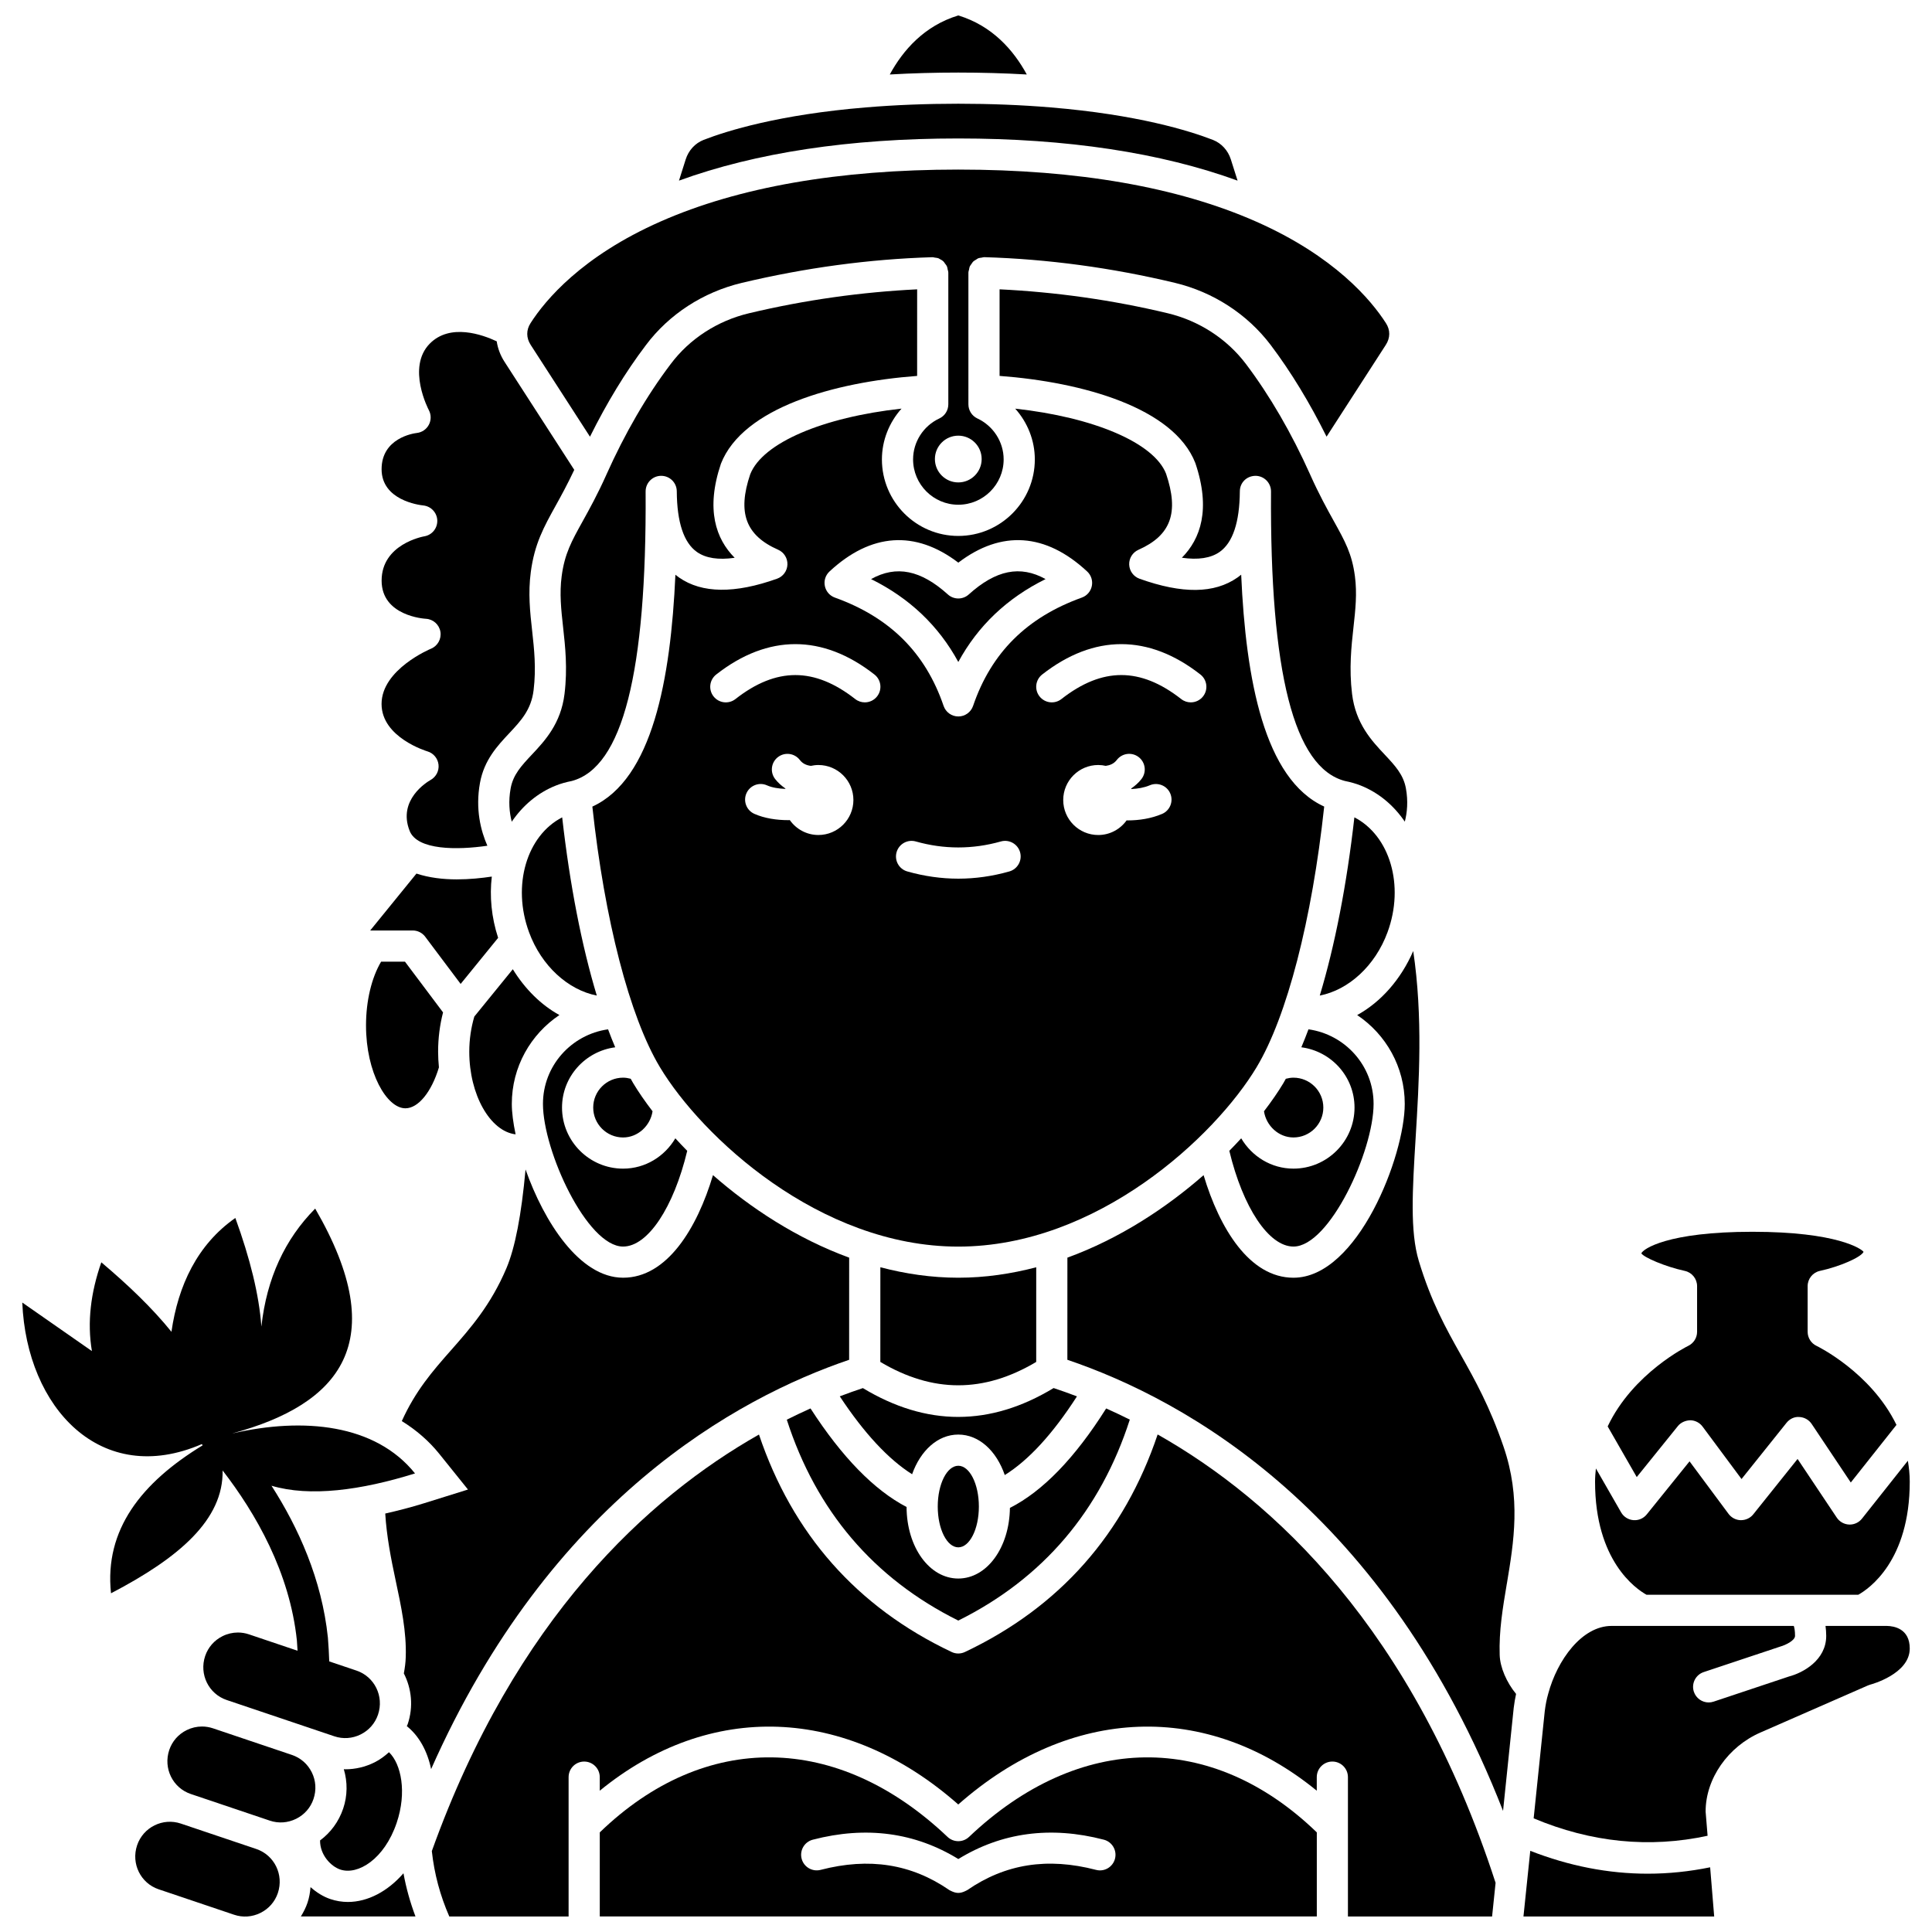 <?xml version="1.0" encoding="UTF-8"?>
<!-- Uploaded to: SVG Repo, www.svgrepo.com, Generator: SVG Repo Mixer Tools -->
<svg width="800px" height="800px" version="1.1" viewBox="144 144 512 512" xmlns="http://www.w3.org/2000/svg">
 <defs>
  <clipPath id="f">
   <path d="m379 148.09h38v15.906h-38z"/>
  </clipPath>
  <clipPath id="e">
   <path d="m223 640h32v11.902h-32z"/>
  </clipPath>
  <clipPath id="d">
   <path d="m302 609h191v42.902h-191z"/>
  </clipPath>
  <clipPath id="c">
   <path d="m179 626h40v25.902h-40z"/>
  </clipPath>
  <clipPath id="b">
   <path d="m258 524h283v127.9h-283z"/>
  </clipPath>
  <clipPath id="a">
   <path d="m547 634h52v17.902h-52z"/>
  </clipPath>
 </defs>
 <path d="m478.97 438.5c0.586 3.859 3.902 6.938 7.805 6.938 4.371 0 7.922-3.551 7.922-7.922 0-4.371-3.551-7.922-7.922-7.922-0.695 0-1.359 0.121-2.016 0.289-0.219 0.379-0.43 0.789-0.648 1.156-1.41 2.344-3.144 4.859-5.141 7.461z"/>
 <path d="m309.13 445.44c3.898 0 7.215-3.078 7.805-6.938-1.992-2.602-3.731-5.117-5.141-7.465-0.219-0.367-0.434-0.777-0.648-1.156-0.652-0.168-1.32-0.289-2.016-0.289-4.371 0-7.922 3.551-7.922 7.922 0 4.375 3.555 7.926 7.922 7.926z"/>
 <path d="m284.95 343.98c-2.773 2.957-4.961 5.293-5.625 8.953-0.625 3.418-0.332 6.402 0.293 8.828 2.906-4.269 6.856-7.66 11.703-9.586 1.277-0.508 2.668-0.902 4.231-1.211 13.441-3.613 19.832-28.699 19.543-76.699v-0.012c-0.012-2.281 1.82-4.144 4.106-4.156h0.023c2.269 0 4.117 1.828 4.129 4.106 0.055 8.227 1.859 13.645 5.363 16.094 2.344 1.637 5.68 2.144 9.977 1.523-4.945-4.973-7.746-12.766-3.637-24.941 5.809-14.805 29.953-21.605 51.992-23.258l0.004-22.945c-14.73 0.719-29.691 2.797-44.562 6.34-8.379 2-15.746 6.777-20.742 13.449-6.363 8.395-12.102 18.277-17.086 29.398-0.004 0.012-0.004 0.023-0.008 0.031-2.328 5.188-4.473 9.055-6.195 12.164-3.008 5.418-4.82 8.688-5.606 14.598-0.617 4.621-0.137 8.973 0.375 13.578 0.562 5.094 1.203 10.867 0.375 17.664-0.961 7.879-5.223 12.43-8.652 16.082z"/>
 <path d="m258.18 315.93c-0.121 0.051-13.062 5.461-13.062 14.629 0 8.922 12.02 12.52 12.141 12.559 1.602 0.465 2.769 1.855 2.953 3.516 0.188 1.66-0.652 3.266-2.113 4.074-0.891 0.504-8.797 5.269-5.535 13.492 2.039 5.144 12.629 5.094 20.594 3.93-1.723-3.926-3.234-9.656-1.953-16.68 1.105-6.047 4.625-9.801 7.731-13.113 3.137-3.348 5.84-6.231 6.473-11.426 0.711-5.84 0.152-10.879-0.387-15.758-0.543-4.894-1.102-9.961-0.352-15.578 0.992-7.465 3.453-11.902 6.566-17.52 1.48-2.668 3.137-5.691 4.949-9.539l-18.469-28.613c-1.105-1.703-1.797-3.555-2.082-5.449-3.762-1.77-12.367-4.863-17.758 0.633-6.172 6.297-0.297 17.473-0.234 17.59 0.648 1.211 0.652 2.668 0.012 3.883s-1.84 2.035-3.207 2.184c-0.93 0.113-9.32 1.367-9.32 9.605 0 8.215 9.914 9.484 11.047 9.602 2.059 0.215 3.648 1.918 3.711 3.981 0.062 2.066-1.398 3.863-3.441 4.199-0.441 0.078-11.312 2.109-11.312 11.742 0 9.348 11.266 10.086 11.742 10.113 1.93 0.105 3.527 1.543 3.84 3.449 0.309 1.898-0.738 3.773-2.531 4.496z"/>
 <path d="m284.2 391.05c3.289 8.953 10.375 15.305 17.957 16.785-3.984-13.176-7.144-29.309-9.172-47.227-9.371 4.816-13.363 18.004-8.785 30.441z"/>
 <path d="m486.78 474.35c9.555 0 21.234-25.316 21.234-37.812 0-10.094-7.531-18.387-17.254-19.758-0.617 1.652-1.246 3.246-1.891 4.762 7.93 1.035 14.094 7.766 14.094 15.973 0 8.922-7.262 16.184-16.184 16.184-5.898 0-11.016-3.246-13.848-8.035-1.008 1.105-2.055 2.207-3.148 3.316 3.606 15.039 10.457 25.371 16.996 25.371z"/>
 <path d="m471.97 191.87-1.785-5.633c-0.762-2.391-2.496-4.281-4.758-5.168-6.172-2.394-19.988-6.707-43.031-8.609-15.422-1.297-33.477-1.297-48.883 0-23.047 1.898-36.863 6.211-43.051 8.613-2.246 0.883-3.981 2.769-4.742 5.164l-1.781 5.629c20.363-7.414 45.207-11.172 74.016-11.172 28.809 0.004 53.648 3.762 74.016 11.176z"/>
 <path d="m300.35 259.73c4.457-8.969 9.406-17.125 14.801-24.242 6.133-8.195 15.168-14.07 25.426-16.52 16.848-4.016 33.832-6.305 50.484-6.805 0.02 0 0.043 0.012 0.066 0.012 0.02 0 0.043-0.012 0.062-0.012 0.184 0 0.336 0.078 0.512 0.102 0.371 0.043 0.742 0.078 1.082 0.219 0.07 0.027 0.121 0.086 0.191 0.121 0.41 0.199 0.793 0.43 1.109 0.746 0.121 0.117 0.188 0.273 0.289 0.406 0.219 0.281 0.449 0.551 0.59 0.879 0.102 0.234 0.121 0.508 0.176 0.766 0.059 0.258 0.168 0.496 0.176 0.766 0 0.02-0.012 0.043-0.012 0.062s0.012 0.043 0.012 0.062v34.863c0 1.605-0.93 3.066-2.387 3.742-4.223 1.969-6.949 6.223-6.949 10.84 0 6.625 5.375 12.02 11.98 12.02 6.625 0 12.02-5.391 12.02-12.02 0-4.613-2.731-8.867-6.953-10.84-1.457-0.676-2.387-2.141-2.387-3.742v-3.785c0-0.027-0.012-0.051-0.012-0.078 0-0.016 0.012-0.027 0.012-0.047v-30.953c0-0.02 0.012-0.043 0.012-0.062s-0.012-0.043-0.012-0.062c0.008-0.254 0.117-0.465 0.164-0.707 0.059-0.285 0.082-0.578 0.195-0.84 0.105-0.238 0.285-0.43 0.434-0.645 0.152-0.223 0.273-0.461 0.465-0.648 0.227-0.223 0.508-0.363 0.781-0.527 0.176-0.105 0.332-0.254 0.523-0.332 0.301-0.125 0.637-0.148 0.965-0.195 0.203-0.027 0.383-0.121 0.594-0.121 0.02 0 0.043 0.012 0.062 0.012 0.02 0 0.043-0.012 0.062-0.012 16.738 0.5 33.727 2.789 50.492 6.805 10.156 2.438 19.172 8.285 25.379 16.477 5.402 7.164 10.348 15.328 14.801 24.285l15.695-24.316c1.207-1.855 1.219-3.949 0.047-5.754-3.922-6.121-13.59-17.73-34.43-26.934-20.707-9.141-47.262-13.777-78.922-13.777-31.664 0-58.215 4.633-78.922 13.777-20.84 9.199-30.512 20.812-34.418 26.91-1.184 1.824-1.168 3.922 0.027 5.766zm103.8 5.922c0 3.422-2.777 6.195-6.195 6.195-3.422 0-6.195-2.777-6.195-6.195 0-3.422 2.777-6.195 6.195-6.195s6.195 2.773 6.195 6.195z"/>
 <path d="m511.71 391.05c4.574-12.438 0.586-25.625-8.785-30.445-2.023 17.922-5.188 34.055-9.172 47.23 7.59-1.473 14.664-7.832 17.957-16.785z"/>
 <g clip-path="url(#f)">
  <path d="m416.11 163.74c-3.5-6.438-9.141-12.906-18.152-15.648-9.012 2.742-14.652 9.211-18.156 15.648 11.781-0.68 24.52-0.68 36.309 0z"/>
 </g>
 <path d="m309.13 474.35c6.539 0 13.387-10.332 16.992-25.367-1.094-1.109-2.141-2.215-3.148-3.316-2.828 4.789-7.949 8.035-13.848 8.035-8.922 0-16.184-7.262-16.184-16.184 0-8.207 6.168-14.938 14.094-15.973-0.645-1.516-1.277-3.109-1.891-4.762-9.723 1.367-17.254 9.656-17.254 19.758 0.004 12.488 11.684 37.809 21.238 37.809z"/>
 <path d="m403.41 543.25c0 5.973-2.441 10.812-5.449 10.812-3.012 0-5.449-4.84-5.449-10.812 0-5.969 2.438-10.809 5.449-10.809 3.008 0 5.449 4.84 5.449 10.809"/>
 <path d="m384.25 543.37c-8.609-4.488-17.152-13.262-25.457-26.121-2.043 0.914-4.148 1.914-6.285 2.981 7.781 24.141 23 42.074 45.449 53.238 22.461-11.164 37.672-29.105 45.453-53.254-2.137-1.066-4.227-2.055-6.266-2.961-8.246 13.094-16.801 21.941-25.504 26.359-0.137 10.516-6.086 18.715-13.684 18.715-7.664 0-13.66-8.32-13.707-18.957z"/>
 <path d="m502.31 327.9c-0.824-6.797-0.188-12.566 0.375-17.664 0.512-4.606 0.992-8.957 0.375-13.578-0.785-5.914-2.598-9.184-5.606-14.602-1.723-3.106-3.867-6.973-6.195-12.164-0.004-0.012-0.004-0.023-0.008-0.031-4.969-11.09-10.715-20.992-17.078-29.422-5.051-6.664-12.41-11.434-20.715-13.426-14.797-3.543-29.762-5.621-44.559-6.34v22.945c22.031 1.645 46.145 8.434 51.875 23.082 4.16 12.285 1.375 20.117-3.566 25.105 4.305 0.625 7.641 0.113 9.984-1.52 3.504-2.449 5.316-7.859 5.379-16.09 0.016-2.281 1.785-4.07 4.16-4.098 2.281 0.016 4.113 1.879 4.102 4.156-0.312 48.082 6.09 73.172 19.566 76.707 0.004 0 0.008 0.004 0.012 0.004 1.535 0.309 2.914 0.699 4.172 1.199 4.848 1.93 8.797 5.316 11.707 9.586 0.625-2.422 0.914-5.41 0.289-8.828-0.668-3.656-2.856-5.992-5.625-8.953-3.43-3.644-7.691-8.195-8.645-16.07z"/>
 <path d="m580.35 566.63h56.105c2.828-1.578 13.648-8.984 13.648-29.965 0-1.941-0.207-3.777-0.5-5.555l-12.164 15.348c-0.785 0.992-1.98 1.566-3.238 1.566-0.059 0-0.113 0-0.168-0.004-1.316-0.055-2.531-0.734-3.266-1.828l-10.391-15.555-11.742 14.676c-0.797 1-2 1.551-3.301 1.551-1.281-0.023-2.477-0.641-3.242-1.664l-10.344-13.93-11.34 14.059c-0.855 1.062-2.16 1.633-3.539 1.523-1.359-0.105-2.582-0.879-3.258-2.062l-6.68-11.637c-0.121 1.148-0.223 2.309-0.223 3.519-0.004 20.957 10.801 28.371 13.641 29.957z"/>
 <path d="m588.66 521.92c0.801-0.992 2.066-1.5 3.297-1.535 1.277 0.027 2.469 0.641 3.234 1.664l10.332 13.91 11.922-14.895c0.82-1.027 2.07-1.66 3.402-1.543 1.312 0.059 2.523 0.738 3.258 1.828l10.375 15.531 12.105-15.27c-6.762-13.926-20.984-20.844-21.172-20.934-1.445-0.68-2.367-2.141-2.367-3.734v-12.105c0-1.945 1.359-3.625 3.258-4.039 5.227-1.133 10.844-3.578 11.562-5.031-0.441-0.746-6.926-5.332-29.469-5.332-22.543 0-29.023 4.586-29.422 5.723 0.672 1.066 6.293 3.512 11.516 4.644 1.898 0.414 3.258 2.094 3.258 4.039v12.105c0 1.594-0.922 3.043-2.359 3.731-0.191 0.09-14.645 7.199-21.336 21.34l7.703 13.422z"/>
 <path d="m418.61 479.84c-6.633 1.738-13.535 2.769-20.652 2.769-7.113 0-14.02-1.031-20.652-2.773l-0.008 25.09c13.879 8.254 27.441 8.258 41.309 0z"/>
 <path d="m397.96 319.43c5.203-9.586 12.945-16.941 23.125-21.965-6.723-3.746-13.195-2.391-20.355 4.074-1.57 1.418-3.961 1.418-5.531 0-7.168-6.461-13.641-7.816-20.355-4.074 10.172 5.023 17.91 12.379 23.117 21.965z"/>
 <path d="m477.03 426.79c8.035-13.391 14.66-39.047 17.895-69.043-15.906-7.254-20.77-33.695-22-61.445-0.32 0.266-0.656 0.516-1 0.758-6.109 4.266-14.594 4.367-25.941 0.309-1.59-0.57-2.672-2.051-2.738-3.738-0.062-1.691 0.91-3.242 2.453-3.93 8.617-3.824 10.805-9.855 7.316-20.172-3.211-8.199-19.16-14.949-39.973-17.234 3.266 3.652 5.195 8.414 5.195 13.453 0 11.184-9.102 20.281-20.281 20.281-11.16 0-20.242-9.102-20.242-20.281 0-5.039 1.93-9.812 5.199-13.461-20.84 2.289-36.82 9.055-40.102 17.406-3.422 10.152-1.227 16.188 7.402 19.992 1.551 0.68 2.523 2.238 2.461 3.93s-1.145 3.172-2.734 3.742c-11.203 4.008-19.934 3.906-25.965-0.301-0.34-0.234-0.668-0.484-0.988-0.746-1.242 27.738-6.113 54.168-22.008 61.445 3.234 29.988 9.859 55.648 17.895 69.039 11.035 18.391 42.258 47.566 79.074 47.566 36.82 0 68.047-29.18 79.082-47.57zm-113.21-131.34c11.008-10.234 22.758-11.012 34.145-2.344 11.387-8.672 23.133-7.894 34.145 2.344 1.059 0.98 1.523 2.441 1.234 3.856-0.289 1.414-1.293 2.574-2.648 3.059-14.586 5.242-24.012 14.633-28.82 28.707-0.57 1.672-2.144 2.797-3.906 2.797-1.766 0-3.336-1.125-3.906-2.797-4.809-14.078-14.234-23.469-28.82-28.707-1.355-0.488-2.359-1.645-2.648-3.059-0.301-1.414 0.168-2.875 1.227-3.856zm-2.941 69.832c-3.137 0-5.898-1.57-7.578-3.953-0.125 0-0.238 0.02-0.363 0.02-3.117 0-6.352-0.48-9.035-1.676-2.082-0.93-3.016-3.371-2.086-5.457 0.93-2.082 3.375-3.023 5.457-2.086 1.355 0.602 3.098 0.871 4.848 0.934 0.012-0.031 0.02-0.066 0.027-0.098-1.012-0.707-1.957-1.512-2.746-2.539-1.387-1.809-1.051-4.402 0.762-5.793 1.809-1.387 4.402-1.051 5.793 0.762 0.785 1.023 1.82 1.422 2.93 1.566 0.645-0.141 1.309-0.227 1.996-0.227 5.121 0 9.277 4.156 9.277 9.277-0.004 5.113-4.16 9.27-9.281 9.27zm15.562-36.734c-0.812 1.039-2.027 1.586-3.254 1.586-0.891 0-1.789-0.285-2.543-0.875-10.832-8.473-20.914-8.477-31.746 0-1.793 1.406-4.391 1.09-5.801-0.707s-1.09-4.391 0.707-5.801c13.715-10.734 28.215-10.73 41.926 0 1.801 1.406 2.117 4 0.711 5.797zm35.039 46.395c-4.477 1.27-9.027 1.914-13.516 1.914-4.496 0-9.043-0.645-13.516-1.914-2.199-0.621-3.469-2.902-2.848-5.098 0.621-2.195 2.914-3.473 5.098-2.848 7.484 2.113 15.039 2.113 22.535 0 2.184-0.625 4.477 0.652 5.098 2.848 0.621 2.191-0.656 4.477-2.852 5.098zm40.48-15.246c-2.875 1.23-6.094 1.719-9.133 1.719-0.086 0-0.168-0.012-0.262-0.012-1.684 2.344-4.414 3.883-7.523 3.883-5.121 0-9.277-4.156-9.277-9.277s4.156-9.277 9.277-9.277c0.688 0 1.352 0.086 1.996 0.227 1.105-0.148 2.137-0.543 2.926-1.566 1.391-1.812 3.981-2.152 5.793-0.762 1.809 1.387 2.148 3.981 0.762 5.793-0.793 1.031-1.734 1.84-2.746 2.543 0.016 0.043 0.023 0.086 0.043 0.133 1.664-0.074 3.379-0.352 4.894-0.996 2.098-0.891 4.527 0.074 5.422 2.172 0.895 2.102-0.078 4.523-2.172 5.422zm5.07-30.441c-10.836-8.48-20.918-8.477-31.746 0-1.793 1.406-4.391 1.09-5.801-0.707-1.41-1.797-1.09-4.391 0.707-5.801 13.715-10.727 28.215-10.73 41.926 0 1.797 1.406 2.113 4.004 0.707 5.801-0.812 1.039-2.027 1.586-3.254 1.586-0.887 0-1.789-0.285-2.539-0.879z"/>
 <path d="m292.25 413c-4.879-2.691-9.125-6.902-12.348-12.145l-10.203 12.543c-0.859 2.938-1.336 6.051-1.336 9.316 0 11.414 5.539 21.105 12.277 21.898-0.637-3.031-1.004-5.82-1.004-8.074 0-9.812 5.016-18.461 12.613-23.539z"/>
 <path d="m397.95 519.5c-8.441 0-16.887-2.57-25.281-7.641-1.953 0.648-3.996 1.375-6.121 2.184 6.449 9.762 12.867 16.664 19.168 20.648 2.223-6.262 6.785-10.516 12.238-10.516 5.516 0 10.129 4.344 12.32 10.73 6.328-3.945 12.734-10.918 19.129-20.852-2.144-0.816-4.211-1.551-6.184-2.203-8.387 5.078-16.828 7.648-25.27 7.648z"/>
 <g clip-path="url(#e)">
  <path d="m236.2 648.04c-1.566 0-3.129-0.254-4.66-0.77-1.863-0.629-3.648-1.742-5.246-3.164-0.113 1.375-0.34 2.754-0.797 4.117-0.441 1.312-1.062 2.519-1.766 3.66h30.375c-1.41-3.738-2.469-7.539-3.184-11.449-4.156 4.793-9.453 7.602-14.723 7.606z"/>
 </g>
 <g clip-path="url(#d)">
  <path d="m400.8 630.8c-0.797 0.758-1.82 1.133-2.844 1.133-1.02 0-2.051-0.379-2.844-1.133-29.195-27.723-64.367-28.082-92.164-1.199v22.281h190.02v-22.281c-27.797-26.883-62.969-26.52-92.164 1.199zm38.688 5.777c-0.574 2.207-2.82 3.547-5.039 2.957-12.871-3.352-24.035-1.59-34.141 5.379-0.102 0.07-0.219 0.094-0.32 0.156-0.117 0.066-0.227 0.113-0.348 0.168-0.543 0.242-1.102 0.406-1.672 0.406h-0.004-0.004c-0.57 0-1.133-0.164-1.672-0.406-0.121-0.055-0.23-0.102-0.348-0.168-0.105-0.062-0.223-0.086-0.32-0.156-10.105-6.969-21.273-8.715-34.141-5.379-2.211 0.57-4.465-0.75-5.039-2.957-0.574-2.211 0.75-4.465 2.957-5.039 14.16-3.684 27.102-1.91 38.57 5.125 11.469-7.035 24.414-8.812 38.57-5.125 2.195 0.574 3.523 2.828 2.949 5.039z"/>
 </g>
 <path d="m227.08 620.75c0.805-2.391 0.633-4.871-0.453-7.062-1.09-2.199-2.953-3.832-5.254-4.609l-20.938-7.059c-0.949-0.316-1.93-0.477-2.902-0.477-1.391 0-2.781 0.32-4.07 0.957-2.199 1.09-3.832 2.957-4.606 5.254-1.645 4.871 0.934 10.07 5.707 11.676l20.004 6.742c0.008 0.004 0.012 0.008 0.02 0.008l0.918 0.309c2.305 0.777 4.773 0.602 6.973-0.488 2.199-1.086 3.824-2.949 4.602-5.25z"/>
 <g clip-path="url(#c)">
  <path d="m211.94 634.01-20.02-6.746c-4.766-1.602-9.973 0.965-11.582 5.742-1.645 4.871 0.934 10.07 5.707 11.676l20.004 6.746c2.305 0.777 4.781 0.602 6.973-0.488 2.199-1.09 3.832-2.957 4.609-5.254 1.641-4.867-0.926-10.055-5.691-11.676z"/>
 </g>
 <path d="m543.33 563.71c1.863-11.168 3.793-22.715-0.879-36.34-3.664-10.676-7.516-17.543-11.238-24.18-4.078-7.269-7.926-14.141-11.219-25.043-2.348-7.82-1.68-18.742-0.836-32.574 0.906-14.789 1.961-32.07-0.637-49.535-3.285 7.543-8.562 13.496-14.855 16.969 7.598 5.082 12.609 13.73 12.609 23.531 0 13.742-12.453 46.074-29.496 46.074-11.633 0-19.59-13.059-23.812-27.184-9.941 8.707-22.258 16.812-36.094 21.863l-0.008 27.066c31.633 10.719 84.375 40.074 115.46 119.55l2.828-27.312c0.152-1.293 0.375-2.508 0.625-3.684-2.492-3.031-4.254-7.023-4.344-10.352-0.211-6.32 0.809-12.406 1.891-18.855z"/>
 <path d="m644.07 574.89h-6.613c-0.008 0-0.012 0.004-0.02 0.004-0.008 0-0.016-0.004-0.027-0.004h-9.629c0.105 0.805 0.184 1.66 0.184 2.633 0 6.465-6.188 9.801-9.844 10.758l-20 6.672c-0.43 0.145-0.871 0.215-1.305 0.215-1.73 0-3.34-1.094-3.922-2.824-0.723-2.164 0.449-4.508 2.613-5.227l20.266-6.754c1.484-0.418 3.93-1.621 3.93-2.844 0-1.434-0.188-2.219-0.332-2.633h-39.992-0.062-8.234c-7.867 0-14.398 9.039-16.789 17.965-0.422 1.469-0.723 3.016-0.922 4.668l-2.938 28.359c15.223 6.402 30.699 7.949 46.094 4.617l-0.523-6.398c-0.012-8.77 5.984-17.258 14.578-20.984l28.488-12.473c0.211-0.09 0.43-0.164 0.652-0.223 0.09-0.023 10.379-2.754 10.379-9.547 0-5.293-4.219-5.945-6.031-5.981z"/>
 <path d="m256.68 392.24 9.395 12.512 9.934-12.211c-1.785-5.457-2.293-11.012-1.676-16.238-2.676 0.402-5.91 0.742-9.293 0.742-3.613 0-7.34-0.43-10.676-1.539l-12.258 15.082h11.27c1.297 0 2.523 0.613 3.305 1.652z"/>
 <g clip-path="url(#b)">
  <path d="m450.79 524.14c-8.848 26.309-25.934 45.75-51.066 57.652-0.562 0.266-1.164 0.402-1.77 0.402-0.602 0-1.207-0.133-1.77-0.402-25.125-11.898-42.203-31.332-51.051-57.625-29.258 16.59-64.543 48.648-86.695 110.39 0.66 6.066 2.203 11.766 4.629 17.332h31.617v-36.93c0-2.285 1.852-4.129 4.129-4.129 2.281 0 4.129 1.848 4.129 4.129v3.598c29.09-23.789 65.238-22.613 95.008 3.648 29.777-26.266 65.918-27.434 95.008-3.648v-3.602c0-2.285 1.852-4.129 4.129-4.129 2.281 0 4.129 1.848 4.129 4.129v36.93h38.203l0.926-8.918c-21.844-67.258-58.887-101.47-89.555-118.82z"/>
 </g>
 <g clip-path="url(#a)">
  <path d="m580.69 640.55c-10.441 0-20.852-2.035-31.152-6.062l-0.867 8.355c0 0.023-0.004 0.051-0.008 0.074l-0.93 8.969h50.543l-1.07-13.031c-5.5 1.121-11.012 1.695-16.516 1.695z"/>
 </g>
 <path d="m228.82 631.74c-0.031 3.84 2.875 6.871 5.359 7.707 4.641 1.562 11.695-2.731 14.953-12.406 2.715-8.043 1.211-15.543-2.043-18.684-1.16 1.039-2.418 1.988-3.856 2.699-2.449 1.215-5.086 1.824-7.734 1.824-0.129 0-0.262-0.027-0.387-0.031 1.012 3.406 0.992 7.023-0.164 10.441-1.172 3.461-3.305 6.348-6.129 8.449z"/>
 <path d="m251.44 437.71c3.41 0 6.926-4.34 8.879-10.844-0.129-1.359-0.215-2.738-0.215-4.156 0-3.602 0.453-7.09 1.309-10.414l-10.094-13.449h-6.316c-2.527 4.25-4.004 10.391-4.004 16.887-0.004 12.578 5.508 21.977 10.441 21.977z"/>
 <path d="m238.46 586.72-7.207-2.43c-0.07-2.012-0.176-4.062-0.355-6.293-1.609-15.461-7.836-29.172-14.949-40.266 10.164 3.031 23.742 1.207 38.035-3.258-10.516-13.086-29.539-14.926-48.324-10.617-0.004-0.004-0.008-0.008-0.008-0.012 28.289-7.684 42.453-24.09 21.875-59.555-8.016 8.098-12.836 18.445-14.25 31.199l-0.012 0.031c-0.605-8.379-3-18.023-6.898-28.746-10.07 7.035-15.168 17.891-16.93 30.141l0.02 0.051c-5.09-6.316-11.496-12.434-18.609-18.441-2.805 8.02-3.785 15.875-2.492 23.527l-18.453-12.867c1.156 28 20.891 49.074 47.598 37.508 0.055 0.117 0.129 0.223 0.195 0.336-16.234 9.898-26.074 22.359-24.281 39.207 18.09-9.426 29.82-19.527 29.578-32.547 8.762 11.324 17.797 26.996 19.684 45.07 0.074 0.938 0.125 1.812 0.176 2.703l-12.902-4.352c-0.945-0.316-1.926-0.477-2.898-0.477-1.391 0-2.785 0.32-4.074 0.961-2.199 1.09-3.832 2.957-4.609 5.254-1.641 4.871 0.934 10.066 5.707 11.672l28.516 9.613c2.301 0.777 4.781 0.602 6.973-0.484 2.199-1.09 3.832-2.957 4.606-5.254 1.648-4.867-0.93-10.062-5.707-11.676z"/>
 <path d="m369.03 504.36 0.008-27.074c-13.84-5.051-26.148-13.156-36.09-21.863-4.223 14.129-12.184 27.184-23.812 27.184-11.547 0-20.973-14.844-25.859-28.688-1.109 12.145-2.777 20.742-5.062 26.16-4.152 9.793-9.543 15.906-14.75 21.816-4.793 5.434-9.348 10.66-12.98 18.707 3.793 2.352 7.148 5.223 9.941 8.695l7.594 9.445-11.57 3.613c-3.594 1.121-7.016 1.992-10.355 2.75 0.371 6.035 1.508 11.879 2.723 17.562 1.508 7.07 2.934 13.75 2.711 20.441-0.031 1.41-0.23 2.879-0.504 4.363 2.059 4.031 2.574 8.844 1.016 13.461-0.062 0.184-0.164 0.34-0.23 0.516 3.231 2.57 5.457 6.594 6.441 11.383 31.574-71.277 81.012-98.355 110.78-108.47z"/>
</svg>